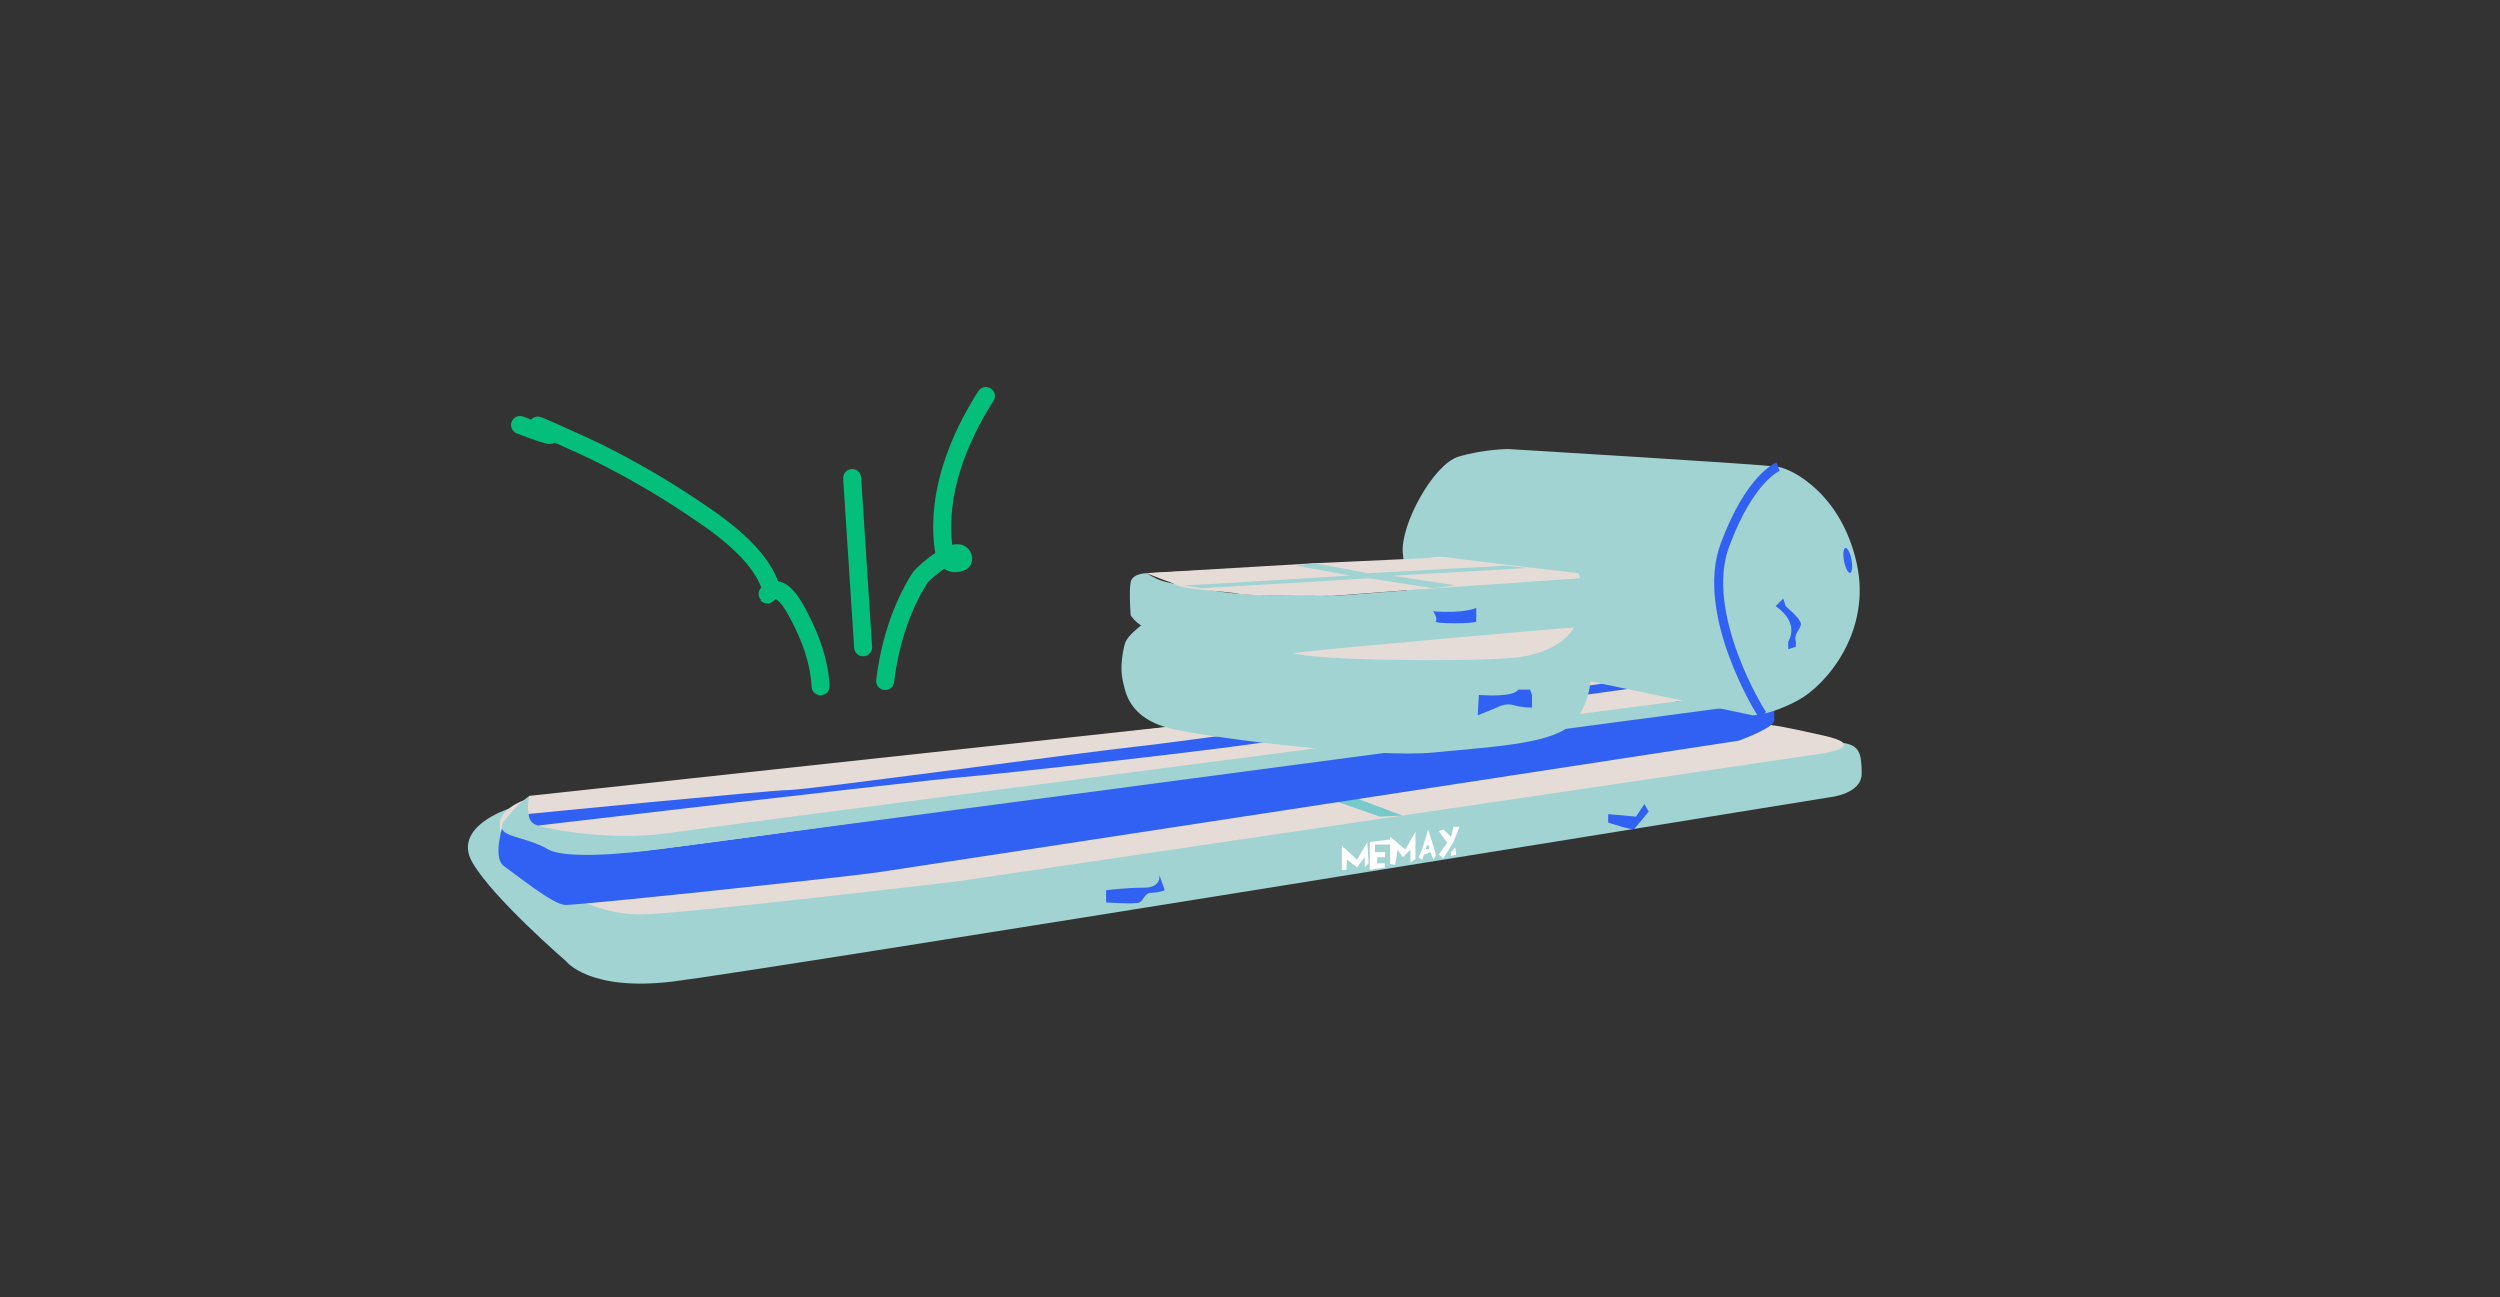 <svg viewBox="0 0 278 144.23" xmlns="http://www.w3.org/2000/svg" id="Layer_1">
  <rect x="0" y="0" width="278" height="144.23" fill="#333333" stroke="none"/>
  <defs>
    <style>
      .cls-1 {
        fill: #e5dcd7;
      }

      .cls-2 {
        fill: #77c9ca;
      }

      .cls-3 {
        fill: #3061f2;
      }

      .cls-4 {
        fill: #fff;
      }

      .cls-5 {
        stroke: #3061f2;
        stroke-miterlimit: 10;
      }

      .cls-5, .cls-6 {
        fill: none;
      }

      .cls-6 {
        stroke: #03bf7b;
        stroke-linecap: round;
        stroke-linejoin: round;
        stroke-width: 2px;
      }

      .cls-7 {
        fill: #a1d3d3;
      }
    </style>
  </defs>
  <path d="M127.51,63.74l16.64-.85,5.64,1.13s-17.67,1.03-18.28,1.08-4-1.36-4-1.36Z" class="cls-1"></path>
  <g>
    <path d="M56.55,89.94s-6.29,2-4.03,5.95,10.43,11,10.43,11c0,0,2.54,3.38,11.84,2.26,9.3-1.13,128.77-20.51,128.77-20.51,0,0,3.46-.36,3.46-2.62s-.28-3.11-1.97-3.39" class="cls-7"></path>
    <path d="M123,98.99v1.36s3.18.23,3.7,0,.52-1.08,1.37-1.08,1.45-.28,1.45-.28l-.6-1.69s.28,1.41-1.69,1.41-4.23.28-4.23.28Z" class="cls-3"></path>
    <path d="M178.83,90.53v.94s2.74.92,2.92.69,1.59-1.92,1.59-1.92l-.49-.82-.93,1.39-3.1-.28Z" class="cls-3"></path>
    <polygon points="149.22 96.73 149.22 94.05 150.91 95.6 152.04 93.63 152.19 96 151.76 96.45 151.76 95.32 150.91 96.45 149.79 95.6 149.71 96.73 149.22 96.73" class="cls-4"></polygon>
    <polygon points="152.32 93.63 154.58 93.35 154.58 93.91 152.89 93.91 152.89 94.76 154.03 94.76 154.02 95.32 153.17 95.32 153.12 96 153.98 96 154.02 96.45 152.32 96.73 152.32 93.63" class="cls-4"></polygon>
    <polygon points="156.27 94.48 157.4 92.5 157.4 95.53 156.84 95.89 156.84 94.48 155.99 95.32 155.43 94.48 155.14 96.17 154.58 96.08 154.58 93.03 156.27 94.48" class="cls-4"></polygon>
    <path d="M158.81,92.22s-.85,3.1-1.13,3.1l.48.28.17-.56.76-.28.28.85s.28-.28.28-.56-.85-2.82-.85-2.82ZM158.92,94.44h-.38l.13-.43h.25v.43Z" class="cls-4"></path>
    <polygon points="160.5 92.22 161.35 93.07 161.63 91.94 162.29 91.94 161.63 93.63 160.5 95.46 160 95.04 160.93 93.7 160 92.43 160.5 92.22" class="cls-4"></polygon>
    <polygon points="161.35 94.76 161.83 94.23 161.93 95.04 161.35 95.18 161.35 94.76" class="cls-4"></polygon>
    <path d="M59.14,88.7s-5.92,1.41-2.54,5.36,9.02,7.89,15.23,7.61,34.68-3.67,34.68-3.67l96.29-14.24s5.08-.81,0-1.96-5.64-1.14-5.64-1.14l-21.15-5.08-21.15,2.26-40.04,4.79-43.99,5.08-11.7.99Z" class="cls-1"></path>
    <polygon points="153.45 90.81 155.97 90.69 150.81 88.77 148.58 89.11 153.45 90.81" class="cls-2"></polygon>
  </g>
  <g>
    <path d="M130.05,80.8l-71.19,7.7s-2.9,4.56,4.37,4.99c7.27.43,14.26-1.09,20.38-2.1s106.8-13.88,106.8-13.88l-15.81-4.33-44.55,7.61Z" class="cls-1"></path>
    <path d="M56.05,91.33s-1.4,4.01,0,4.99c1.4.98,5.41,4.25,6.79,4.31s30.7-3.05,34.65-3.61c3.95-.56,95.86-14.66,95.86-14.66,0,0,3.95-1.41,3.95-2.26v-1.55s-.85.85-1.97.85-5.36-1.69-5.36-1.69c0,0-115.04,17.01-119.97,17.03s-9.45.03-11.7-1.67-2.25-1.73-2.25-1.73Z" class="cls-3"></path>
    <path d="M58.86,88.5s-.28,1.07-.07,2.01c.12.56.42,1.08,1.06,1.29,1.69.56,8.46,1.69,14.38.85,5.92-.85,112.22-14.66,112.22-14.66l10.86-1.27v1.25l-123.86,16.44s-10.14,1.48-12.57,0-6.08-1.28-4.82-3.07c1.26-1.79,2.81-2.83,2.81-2.83Z" class="cls-7"></path>
    <path d="M178.26,76.01s-46.29,6.42-51.9,7.01c-5.61.6-36.63,4.83-38.6,4.83s-28.97,2.66-28.97,2.66c0,.13.01.43.21.73.29.44.75.54.85.56,5.14-.61,12.77-1.5,22.03-2.57,11.24-1.3,22.94-2.64,24.78-2.78,3.67-.28,31.86-3.38,35.81-4.23,3.95-.85,38.77-5.64,38.77-5.64l-2.96-.56Z" class="cls-3"></path>
  </g>
  <g>
    <path d="M167.83,49.93s-2.82,0-5.64.85-6.48,7.61-6.2,10.71,1.13,9.87,1.13,9.87l18.89,4.23,18.89,3.95s1.97,0,5.08-1.69c3.1-1.69,8.18-7.61,6.48-15.23-1.69-7.61-7.05-10.43-8.74-10.71s-29.89-1.97-29.89-1.97Z" class="cls-7"></path>
    <path d="M196.03,79.53c-.28-.28-7.05-11.28-4.23-18.89,2.81-7.58,5.92-8.74,5.92-8.74" class="cls-5"></path>
    <ellipse transform="translate(-8.01 39.33) rotate(-10.73)" ry="1.41" rx=".42" cy="62.33" cx="205.47" class="cls-3"></ellipse>
    <path d="M197.44,67.41l.85-.85.28.85s1.69,1.41,1.69,1.97-.85,1.13-.56,1.97v.56l-.85.28v-.85s1.41-1.97-1.41-3.95Z" class="cls-3"></path>
  </g>
  <g>
    <path d="M127.51,63.74s-1.58,0-1.78.99,0,3.69,0,3.69c0,0,.93,1.53,2.91,1.81s10.4,1.97,10.4,1.97c0,0,3.13.85,7.36.28s29.61-2.82,29.61-2.82c0,0,1.41-.28,1.41-1.69s.83-3.67-1.14-4.23h-.77l.21.56-13.25.85s-13.53,1.13-14.66,1.13-7.61,0-10.43-.28-7.33-1.13-8.18-1.41-1.69-.85-1.69-.85Z" class="cls-7"></path>
    <path d="M159.37,67.97s.56.85.28,1.13,4.51.28,4.51,0v-1.5s-1.41.66-4.79.37Z" class="cls-3"></path>
    <path d="M146.71,62.61l12.1-.56s1.01-.28,2.76,0,13.95,1.69,13.95,1.69l.21.56-18.68,1.29-8.83.67s-9.17.07-10.57-.24-5.92-.39-7.04-1.06-3.1-1.23-3.1-1.23l19.19-1.13Z" class="cls-1"></path>
    <path d="M146.12,62.61l6,1.13,15.5-.85,2.19.28-14.96.85,7.05,1.08-2.54.31-7.05-1.1-18.67,1.1s-2.38-.36-2.14-.31,18.65-1.1,18.65-1.1l-6.01-1.1,1.97-.28Z" class="cls-7"></path>
  </g>
  <g>
    <path d="M126.89,69.55s-1.49,1.1-1.77,1.94-.59,2.82-.29,4.09.58,4.37,5.65,5.5c5.08,1.13,22.56,3.22,28.9,2.6,6.34-.62,12.55-.91,15.08-2.88s3.38-7.48,1.27-9.38c-.42-.77-.42-.49-.42-.49,0,0-2.14,3.77-29.41,1.74-12.32-1.18-19.01-3.12-19.01-3.12Z" class="cls-7"></path>
    <path d="M173.59,69.88l1.43-.08s-1.47,2.96-7.05,3.38c-5.58.42-21.43.28-24.25-.56,7.61-.85,29.86-2.74,29.86-2.74Z" class="cls-1"></path>
    <path d="M164.45,77.28l-.13,2.26,2.1-.85s.93-.56,1.87-.28,2.07.28,2.07.28v-1.41l-.22-.6h-1.32s-.15.88-4.38.6Z" class="cls-3"></path>
  </g>
  <g>
    <path d="M98.43,75.73c.46-3.91,1.73-8.14,3.88-11.48.4-.62,4.24-3.88,4.76-2.31.14.44-.14.57-.53.65-1.25.24-1.51-.81-1.64-1.87-.72-5.84,1.63-11.84,4.73-16.68" class="cls-6"></path>
    <path d="M91.25,76.31c-.15-2.76-1.08-5.3-2.36-7.75-.43-.83-1.95-3.9-3.37-2.66-.61.53.44-.02.02-1.05-1.6-3.95-6.36-6.99-9.67-9.17-3.12-2.05-7.49-4.51-10.92-6.08-12.15-5.54,2.23,1.26-7.12-2.34" class="cls-6"></path>
    <path d="M95.98,71.98l-1.22-18.82" class="cls-6"></path>
  </g>
</svg>